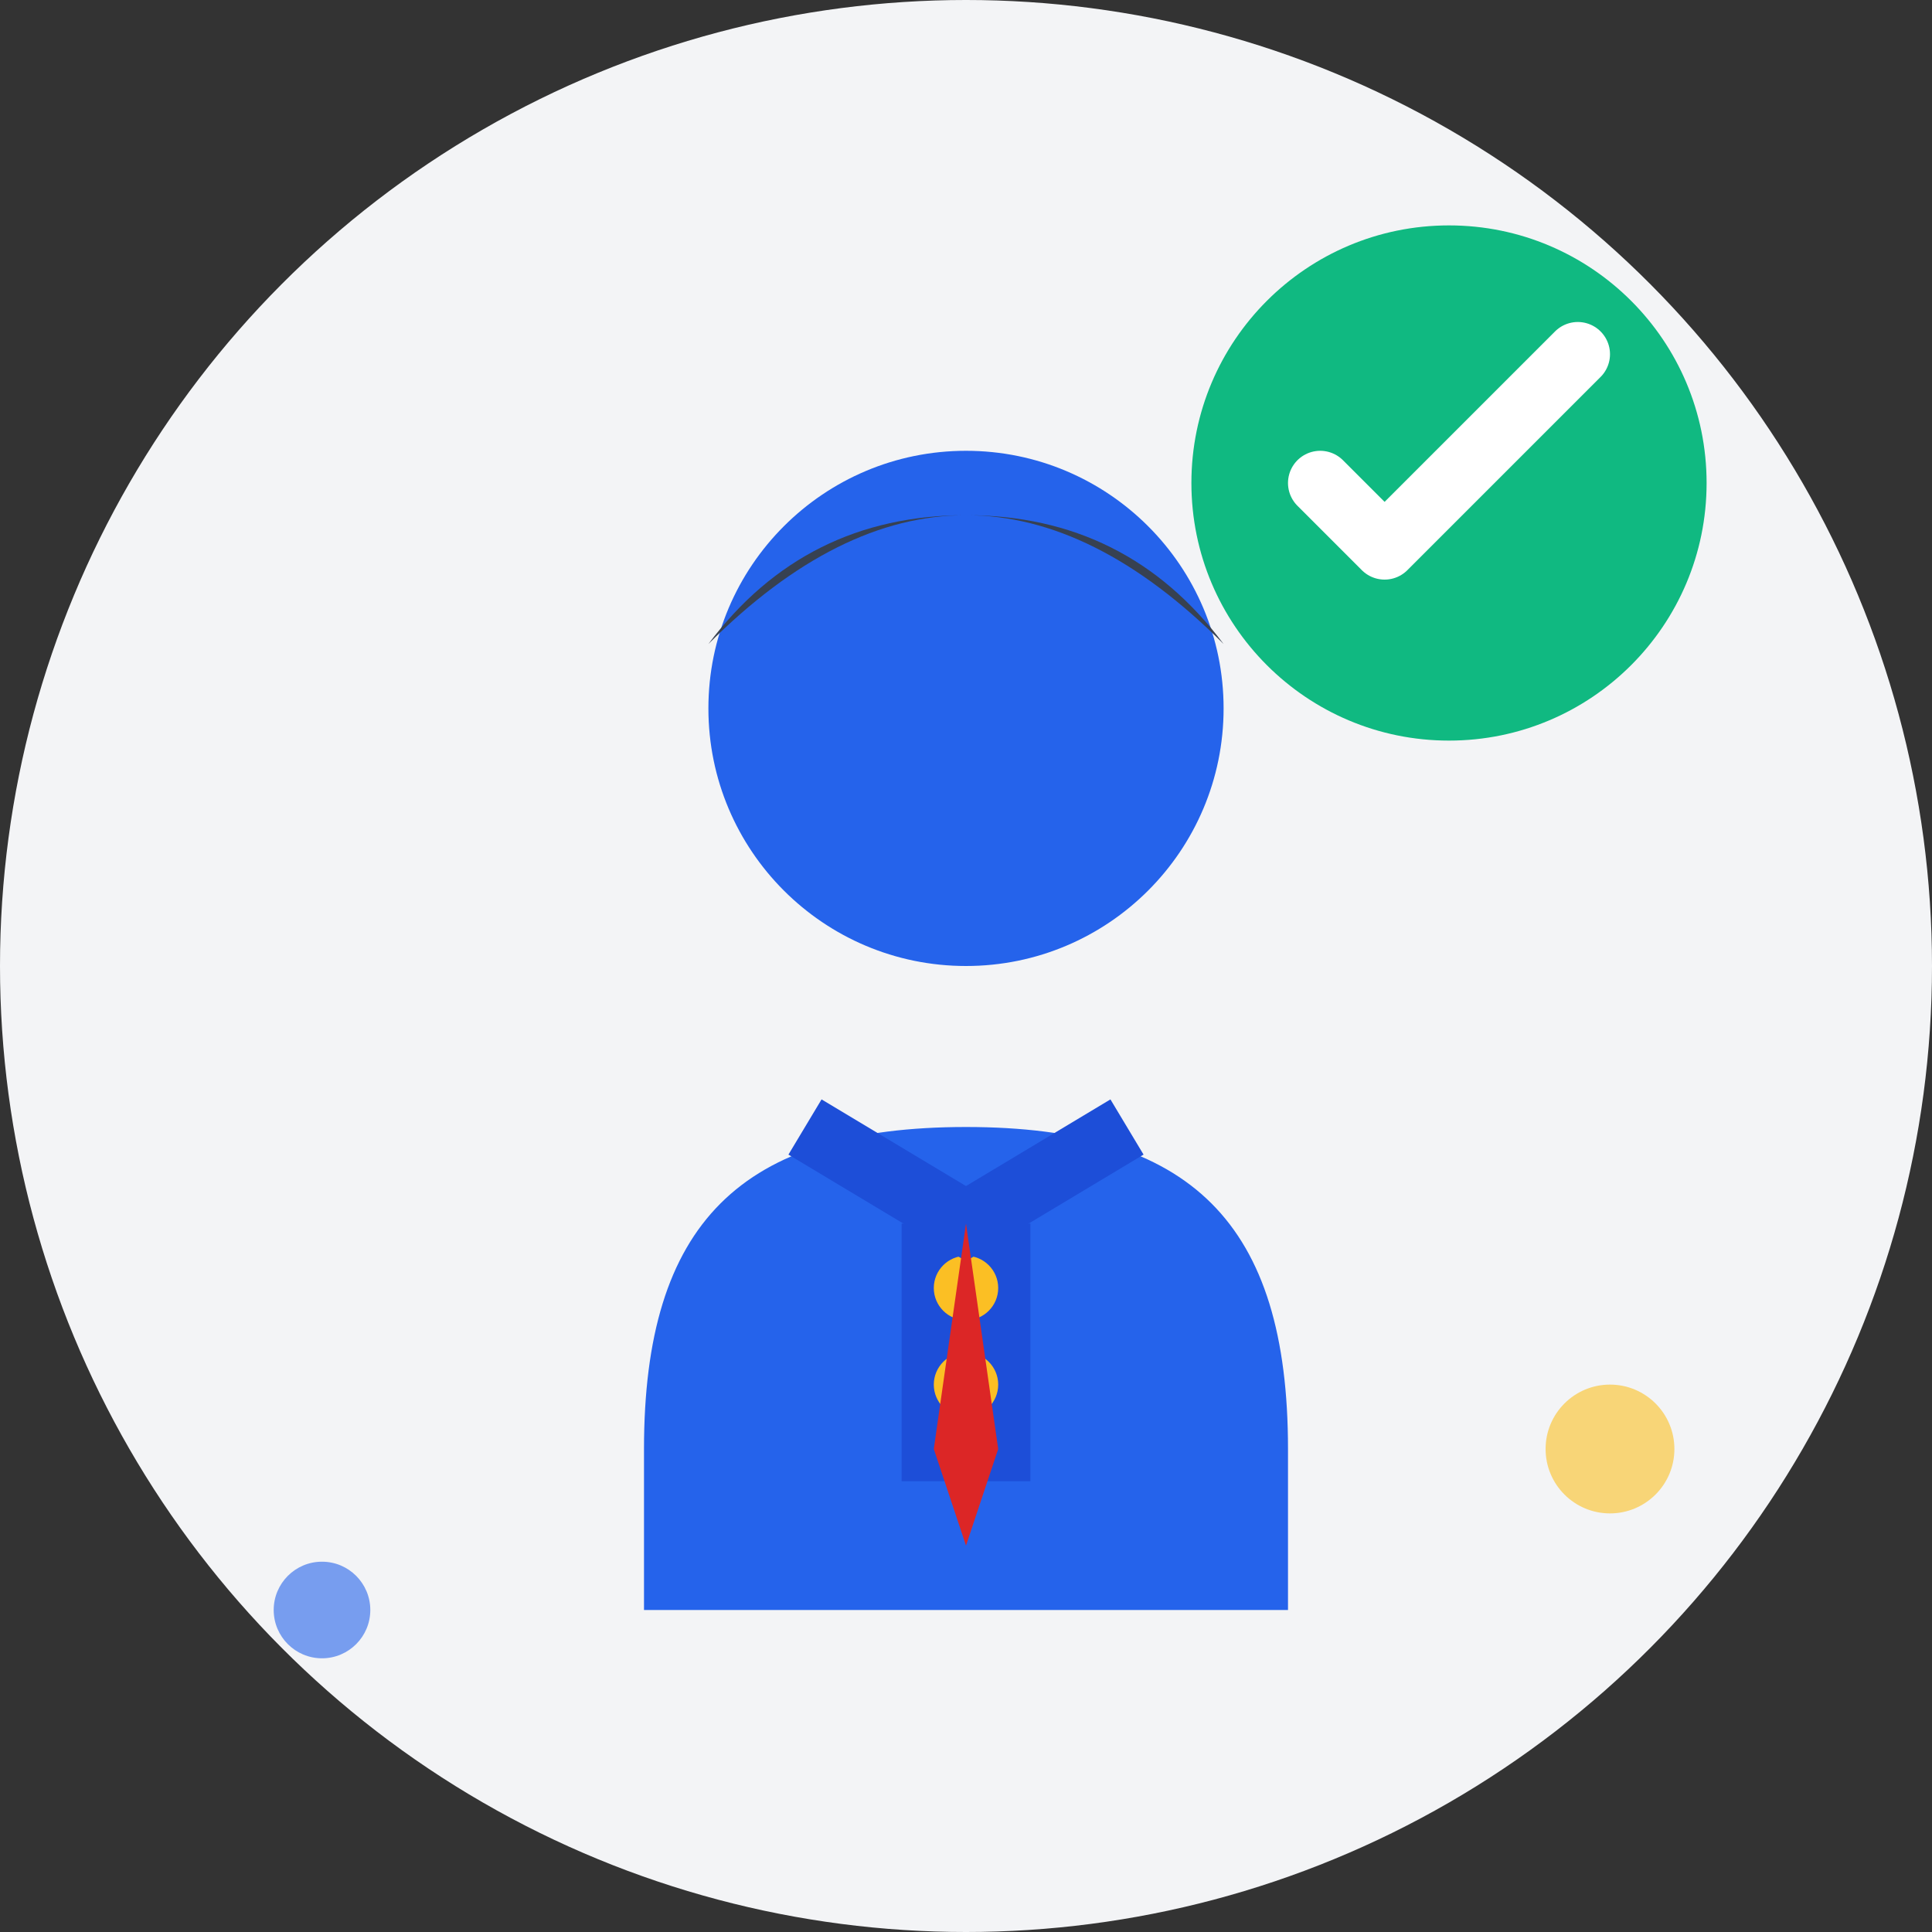 <svg width="60" height="60" viewBox="0 0 60 60" fill="none" xmlns="http://www.w3.org/2000/svg">
  <rect x="0" y="0" width="60" height="60" fill="#333333" stroke="none"/>
  <!-- Background circle -->
  <circle cx="30" cy="30" r="30" fill="#f3f4f6"/>
  
  <!-- Person silhouette -->
  <g transform="translate(15, 10)">
    <!-- Head -->
    <circle cx="15" cy="12" r="8" fill="#2563eb"/>
    
    <!-- Hair -->
    <path d="M7 10 Q15 2 23 10 Q20 6 15 6 Q10 6 7 10" fill="#374151"/>
    
    <!-- Body/Shoulders -->
    <path d="M5 35 C5 28 8 25 15 25 C22 25 25 28 25 35 L25 40 L5 40 Z" fill="#2563eb"/>
    
    <!-- Clothing details -->
    <rect x="13" y="28" width="4" height="8" fill="#1d4ed8"/>
    <circle cx="15" cy="30" r="1" fill="#fbbf24"/>
    <circle cx="15" cy="33" r="1" fill="#fbbf24"/>
    
    <!-- Collar -->
    <path d="M10 25 L15 28 L20 25" stroke="#1d4ed8" stroke-width="2" fill="none"/>
    
    <!-- Professional touch - tie -->
    <path d="M15 28 L14 35 L15 38 L16 35 Z" fill="#dc2626"/>
  </g>
  
  <!-- Professional badge -->
  <circle cx="45" cy="15" r="8" fill="#10b981"/>
  <path d="M41 15 L43 17 L49 11" stroke="white" stroke-width="2" stroke-linecap="round" stroke-linejoin="round" fill="none"/>
  
  <!-- Decorative elements -->
  <circle cx="50" cy="45" r="2" fill="#fbbf24" opacity="0.6"/>
  <circle cx="10" cy="50" r="1.5" fill="#2563eb" opacity="0.6"/>
</svg>
